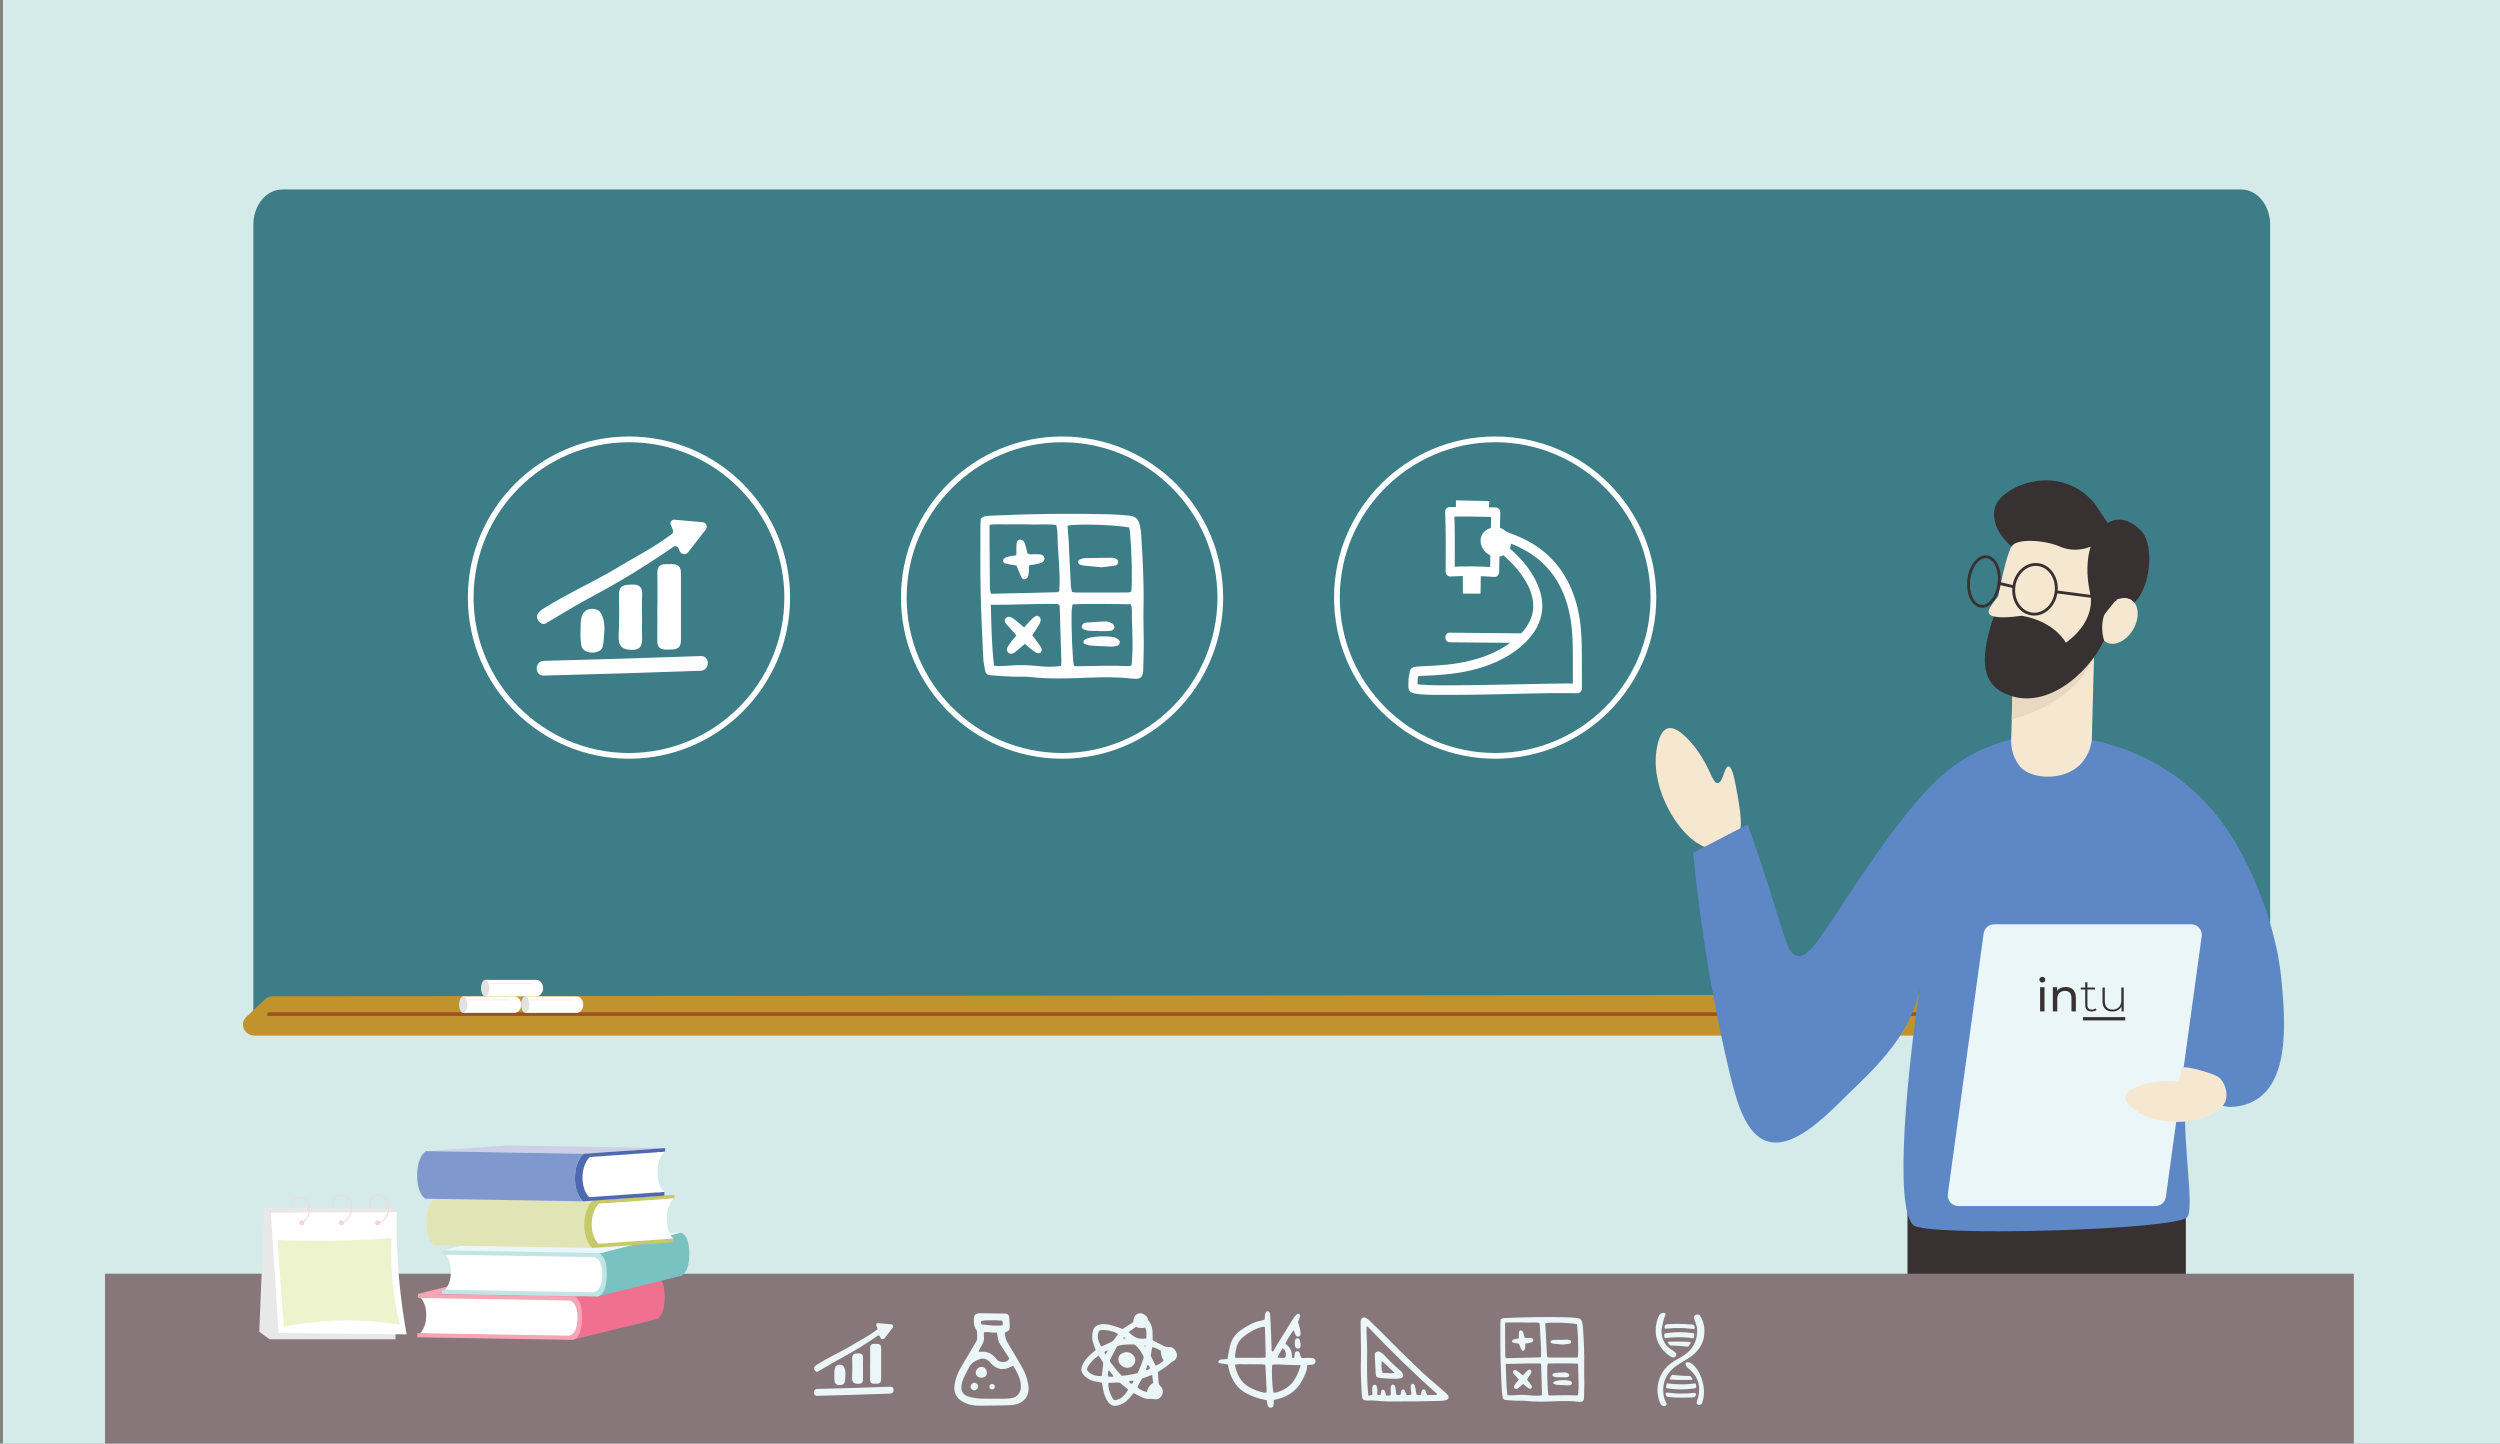<?xml version="1.0" encoding="UTF-8"?><svg id="HERO" xmlns="http://www.w3.org/2000/svg" viewBox="0 0 1417.32 818.4"><rect x="0" y="0" width="1417.32" height="818.4" fill="#808080" stroke="none"/><defs><style>.cls-1{fill:#f6e8d0;}.cls-2{fill:#f0718f;}.cls-3,.cls-4{fill:#eaf6f7;}.cls-5{fill:#e9e8e8;}.cls-6{fill:#f6a4b6;}.cls-7{fill:#edf3cd;}.cls-8,.cls-9{fill:#fff;}.cls-10{fill:#f5d5da;}.cls-11{fill:#ead9c2;}.cls-12{fill:#e2e2e2;}.cls-13{fill:#7f98cd;}.cls-14{fill:#a15025;}.cls-15{fill:#c1e4e5;}.cls-16{fill:#87777b;}.cls-17{fill:#c1932d;}.cls-18{fill:#cbd0e7;}.cls-19{fill:#c7c969;}.cls-20{fill:#e1e4b5;}.cls-21{fill:#d5ebe9;}.cls-22{fill:#373231;}.cls-23{fill:#3d7d88;}.cls-24{fill:#8a3e21;}.cls-25{fill:#5d87c5;}.cls-26{fill:#4f69b1;}.cls-27{fill:#7ac1c1;}.cls-4,.cls-9{fill-rule:evenodd;}</style></defs><rect class="cls-21" x="1.65" width="1415.68" height="818.4"/><g id="Chalk_Board"><path class="cls-23" d="m1286.99,571.08l-1143.36,11.83V127.38c0-11.02,7.33-19.95,16.37-19.95h1110.63c9.04,0,16.37,8.93,16.37,19.95v443.7Z"/></g><g id="Holder"><path class="cls-17" d="m150.07,566.67l-10.37,9.75c-4.2,3.95-1.23,10.71,4.72,10.71h1127.43c1.77,0,3.47-.66,4.72-1.84l11.41-10.73c4.21-3.95,1.22-10.72-4.72-10.71l-1128.47.98c-1.77,0-3.46.66-4.71,1.84Z"/></g><g id="Indent"><path class="cls-14" d="m1271.54,575.98H152.22c-.45,0-.81-.36-.81-.81s.36-.81.81-.81h1119.32c.45,0,.81.36.81.81s-.36.81-.81.81Z"/></g><g id="Indent_Shadow"><path class="cls-24" d="m1271.68,574.48H152.06c-.13,0-.24-.11-.24-.24s.11-.24.24-.24h1119.62c.13,0,.24.11.24.24s-.11.24-.24.24Z"/></g><g id="Chalk"><g id="Chalk-2"><path class="cls-8" d="m291.63,574.23h-29.05c0-2.45-1.09-2.02-1.09-4.59h-.31c0-2.58,1.65-2.61,1.44-4.77h29.01c2.11,0,3.84,2.11,3.84,4.68h0c0,2.57-1.73,4.68-3.84,4.68Z"/><path class="cls-5" d="m288.91,567.08h-23.33c-.11,0-.2-.09-.2-.2s.09-.2.2-.2h23.33c.11,0,.2.09.2.2s-.09.2-.2.2Z"/></g><ellipse class="cls-12" cx="262.63" cy="569.55" rx="2.35" ry="4.68"/></g><g id="Chalk-3"><g id="Chalk-4"><path class="cls-8" d="m304.06,564.87h-29.05c0-2.45-1.09-2.02-1.09-4.59h-.31c0-2.58,1.65-2.61,1.44-4.77h29.01c2.11,0,3.84,2.11,3.84,4.68h0c0,2.57-1.73,4.68-3.84,4.68Z"/><path class="cls-5" d="m301.35,557.72h-23.33c-.11,0-.2-.09-.2-.2s.09-.2.2-.2h23.33c.11,0,.2.09.2.2s-.09.2-.2.2Z"/></g><ellipse class="cls-12" cx="275.06" cy="560.19" rx="2.35" ry="4.68"/></g><g id="Chalk-5"><g id="Chalk-6"><path class="cls-8" d="m326.83,574.23h-29.05c0-2.45-1.09-2.02-1.09-4.59h-.31c0-2.58,1.65-2.61,1.44-4.77h29.01c2.11,0,3.84,2.11,3.84,4.68h0c0,2.57-1.73,4.68-3.84,4.68Z"/><path class="cls-5" d="m324.11,567.08h-23.33c-.11,0-.2-.09-.2-.2s.09-.2.2-.2h23.33c.11,0,.2.09.2.2s-.09.2-.2.2Z"/></g><ellipse class="cls-12" cx="297.82" cy="569.55" rx="2.35" ry="4.68"/></g><rect class="cls-22" x="1081.41" y="686.51" width="157.8" height="106.51"/><path class="cls-1" d="m986.12,471.42c.73-1.56,1.74-4.43-.82-19.2-1.64-9.4-3.11-17.64-5.36-17.69-2.39-.05-3.01,9.19-6.12,9.43-2.97.23-4.18-8.11-10.98-17.71-1.31-1.85-10.78-15.19-17.33-13.31-4.69,1.35-6.02,9.98-6.41,12.47-3.89,25.22,17.98,57.63,34.22,55.81,5.47-.61,10.6-5.15,12.79-9.81h0Z"/><path class="cls-25" d="m1143.15,418.42c-.09,1.28-.19,3.18-.16,5.48.07,4.51.1,6.76.81,8.44,2.74,6.55,12.98,7.8,13.46,7.86,3.85.42,7.05-.43,8.69-.87,3.61-.97,6.02-2.43,6.68-2.85,1.95-1.23,3.55-2.23,4.77-4.1,1.25-1.89,1.49-4.14,1.93-8.58.22-2.31.31-4.22.34-5.47,23.95,3.94,40.23,12.82,49.16,18.64,33.83,22.04,46.75,55.25,53.59,72.82,6.12,15.72,9.1,32.21,9.1,32.21.83,4.53,1.52,9.41,1.99,14.64,1.81,19.98,4.99,54.95-14.5,66.87-5.34,3.26-11.03,3.99-15.08,4.07-5.83-1.16-19.35-1.88-25.18-3.04-.81,26.51,5.11,60.24,1.37,65.38-5.48,7.53-148.45,11.4-155.49,4.61-11.18-10.79-2.95-89.96,3.82-135.14-4.26,28.39-30.19,50.41-41.26,61.42-13.53,13.45-30.45,30.26-44.82,26.34-12.51-3.41-17.77-21.96-22.09-40.13-6.94-29.14-15.19-70.67-20.41-123.55,10.31-5.36,20.62-10.74,30.94-16.1,3.25,9.16,7.66,21.98,12.57,37.43,8.98,28.26,10.3,35.98,15.43,37.06,7.47,1.56,14.36-12.73,36.53-45.4,32.39-47.71,48.02-61.89,66.25-70.57,8.8-4.19,16.61-6.34,21.54-7.48h0Z"/><path class="cls-1" d="m1187.34,365.6c-.48,17.97-.95,35.93-1.44,53.9-.32,2.45-1.5,9.09-6.99,14.3-7.25,6.87-17.06,6.58-19.1,6.52-.13,0-.32,0-.56-.02-2.5-.12-10.62-.89-14.71-6.56-3.94-5.45-4.38-11.36-4.38-13.34,0-.52.02-.95.03-1.25.5-17.85.99-35.69,1.49-53.54h45.67Z"/><path class="cls-11" d="m1187.34,365.6l-.17,6.62c-1.3,3.63-10.61,25.86-46.65,35.66h0l1.17-42.28h45.66Z"/><path class="cls-1" d="m1127.51,346.12c.52-1.81,2.64-4.76,5.31-7.95,4.87-23.22,9.37-55.77,44.47-46.38,24.62,6.58,25.37,30.93,22.5,48.17,2.84-1.38,5.79-1.55,8.16-.18,4.66,2.69,5.3,10.3,1.44,17-3.87,6.7-10.78,9.95-15.43,7.26-.37-.22-.71-.47-1.03-.74-10.18,20.08-41.03,36.37-54.9,27.13-13.23-8.83-11.67-22.58-7.7-40.95-2.03-.53-3.34-1.54-2.82-3.34h0Z"/><path class="cls-22" d="m1130.27,349.44c4.48,1.2,12.63.03,12.63.03l3.35-.38c18.84,3.3,24.93,15.27,24.93,15.27,18.79-13.61,13.6-28.99,13.6-28.99l12.01,6.23c-8.22,10.09-3.84,21.69-3.84,21.69-10.18,20.08-34.51,40.29-56.58,29.78-14.6-6.95-12.81-23.19-6.08-43.63h0Z"/><path class="cls-22" d="m1199.79,339.96l-9.41,11.64s-11.26-21.01-5.17-41.71c0,0-8.22,3.96-17.35,0-9.13-3.96-25.28-4.7-27.35,0,0,0-12.83-10.05-9.48-22.22,3.35-12.17,36.23-26.18,56.31-2.43l7.61,11.26s8.22-6.38,18.69,4.18c8.24,8.29,5.36,32.95-3.64,40.92,0,0-2.62-4.45-10.21-1.64Z"/><path class="cls-22" d="m1153.28,349c-.44,0-.88-.03-1.32-.08-3.44-.4-6.48-2.34-8.57-5.45-2.06-3.07-2.94-6.93-2.48-10.87.96-8.18,7.47-14.16,14.52-13.34,3.44.4,6.48,2.34,8.57,5.45,2.06,3.07,2.94,6.93,2.48,10.87-.46,3.94-2.21,7.49-4.92,10.01-2.4,2.22-5.29,3.4-8.28,3.4Zm.85-28.18c-5.72,0-10.8,5.13-11.6,11.97-.42,3.55.37,7.03,2.22,9.78,1.82,2.71,4.45,4.39,7.41,4.74,2.96.34,5.91-.68,8.3-2.9,2.43-2.25,4-5.45,4.41-9s-.37-7.03-2.22-9.78c-1.82-2.71-4.45-4.39-7.41-4.74-.37-.04-.74-.07-1.11-.07Z"/><path class="cls-22" d="m1123.74,344.57c-.24,0-.49-.01-.73-.04-5.18-.61-8.63-7.75-7.67-15.93.45-3.89,1.82-7.46,3.85-10.03,2.11-2.69,4.71-4,7.29-3.7,5.18.61,8.63,7.75,7.67,15.93-.45,3.89-1.82,7.46-3.85,10.03-1.91,2.44-4.22,3.74-6.56,3.74Zm2.01-28.12c-1.83,0-3.69,1.09-5.29,3.12-1.84,2.34-3.09,5.61-3.51,9.21-.85,7.29,1.95,13.62,6.24,14.13,2.01.25,4.07-.86,5.83-3.09,1.84-2.34,3.09-5.61,3.51-9.21.85-7.29-1.95-13.62-6.24-14.13-.18-.02-.36-.03-.54-.03Z"/><rect class="cls-22" x="1136.71" y="327.4" width="1.63" height="8.61" transform="translate(551.61 1361.6) rotate(-76.62)"/><rect class="cls-22" x="1181.92" y="320.53" width="1.63" height="34.41" transform="translate(694.59 1466.73) rotate(-82.55)"/><path class="cls-3" d="m1110.22,683.74h111.73c3,0,5.53-2.21,5.94-5.18l20.31-147.73c.5-3.6-2.31-6.82-5.94-6.82h-111.73c-3,0-5.53,2.21-5.94,5.18l-20.31,147.73c-.5,3.6,2.31,6.82,5.94,6.82Z"/><path class="cls-1" d="m1259,611.77c-.86-1.01-2.56-2.64-13.76-5.55-7.13-1.85-8.47-.91-8.47-.91,0,0-.64,3.85-1,6.34-.33,2.28-7.04.34-15.96,2.07-1.72.33-14.12,2.72-14.9,7.93-.55,3.73,5.1,7.42,6.73,8.49,16.49,10.79,46.25,5.76,50.17-6.24,1.32-4.04-.23-9.1-2.81-12.13h0Z"/><path class="cls-22" d="m1156.15,555.42c0-.94.75-1.62,1.69-1.62s1.69.69,1.69,1.56c0,.94-.69,1.69-1.69,1.69-.94,0-1.69-.75-1.69-1.62h0Zm.44,4.24h2.5v13.72h-2.5v-13.72Z"/><path class="cls-22" d="m1176.87,565.46v7.92h-2.5v-7.61c0-2.68-1.37-3.99-3.68-3.99-2.62,0-4.37,1.56-4.37,4.56v7.05h-2.5v-13.72h2.37v2.06c1-1.37,2.75-2.18,4.93-2.18,3.37,0,5.74,1.93,5.74,5.93h0Z"/><path class="cls-22" d="m1188.59,572.52c-.69.62-1.74.94-2.75.94-2.37,0-3.68-1.37-3.68-3.68v-8.8h-2.5v-1.12h2.5v-2.93h1.25v2.93h4.3v1.12h-4.3v8.73c0,1.74.87,2.68,2.5,2.68.81,0,1.56-.25,2.12-.75l.56.87Z"/><path class="cls-22" d="m1204,559.85v13.54h-1.25v-2.93c-.87,1.87-2.75,3-5.11,3-3.43,0-5.68-1.93-5.68-5.74v-7.86h1.31v7.8c0,3.06,1.62,4.68,4.43,4.68,3.06,0,4.93-2.06,4.93-5.24v-7.24h1.37,0Z"/><rect class="cls-22" x="1180.92" y="576.63" width="23.95" height="1.87"/><rect class="cls-16" x="59.55" y="722.09" width="1274.92" height="96.31"/><g id="Layer_1-2"><path class="cls-2" d="m371.76,723.44s-42.43,10.54-46.82,11.53l-.41,24.62,46.82-11.53s5.23,0,5.45-12.21c.22-12.23-5.04-12.39-5.04-12.39v-.02Z"/><polygon class="cls-6" points="283.79 721.96 236.97 733.49 325.84 735.22 371.76 723.44 283.79 721.96"/><path class="cls-6" d="m324.94,734.97l-87.97-1.47-.04,2.34,5.02.09.31,19.95-5.65-.09-.04,2.34,87.97,1.47s5.23,0,5.45-12.23c.22-12.23-5.04-12.39-5.04-12.39h-.02Z"/><path class="cls-8" d="m322.37,757.22l-84.18-1.42s3.36-2.75,3.47-9.91c.13-7.16-3.15-10.02-3.15-10.02l84.18,1.42s4.87.14,4.69,10.05c-.16,9.91-5.04,9.89-5.04,9.89l.02-.02Z"/><path class="cls-27" d="m385.75,698.87s-42.43,10.54-46.82,11.53l-.41,24.62,46.82-11.53s5.23,0,5.45-12.21c.22-12.23-5.04-12.39-5.04-12.39v-.02Z"/><polygon class="cls-3" points="297.78 697.39 250.96 708.92 339.83 710.65 385.75 698.87 297.78 697.39"/><path class="cls-15" d="m338.93,710.4l-87.97-1.47-.04,2.34,5.02.09.31,19.95-5.65-.09-.04,2.34,87.97,1.47s5.23,0,5.45-12.23c.22-12.23-5.04-12.39-5.04-12.39h-.02Z"/><path class="cls-8" d="m336.36,732.63l-84.18-1.42s3.36-2.75,3.47-9.91c.13-7.16-3.15-10.02-3.15-10.02l84.18,1.42s4.87.14,4.69,10.05c-.16,9.91-5.04,9.89-5.04,9.89l.02-.02Z"/><path class="cls-20" d="m335.71,707.5l-89.45-1.51s-4.71-2.86-4.53-13.56c.18-10.7,4.98-13.4,4.98-13.4l89.45,1.51s-4.82,3.69-4.98,13.4c-.16,9.71,4.53,13.56,4.53,13.56Z"/><path class="cls-19" d="m377.71,702.45c-.27-1.51-.13-21.24.18-22.75l4.39-.31.04-2.07-46.13,3.22s-4.82,3.69-4.98,13.4c-.16,9.71,4.53,13.56,4.53,13.56l46.13-3.22.04-2.14-4.17.29-.02.02Z"/><path class="cls-8" d="m339.31,705.13l42.57-2.97s-3.97-2.41-3.83-11.46c.14-9.05,4.21-11.31,4.21-11.31l-42.57,2.97s-4.06,3.11-4.21,11.31c-.14,8.2,3.83,11.46,3.83,11.46Z"/><polygon class="cls-18" points="330.93 654.1 241.48 652.61 287.64 649.39 377.08 650.9 330.93 654.1"/><path class="cls-13" d="m330.48,681.08l-89.45-1.51s-4.71-2.84-4.53-13.56c.18-10.7,4.98-13.4,4.98-13.4l89.45,1.51s-4.82,3.69-4.98,13.4c-.16,9.71,4.53,13.56,4.53,13.56Z"/><path class="cls-26" d="m372.48,676.02c-.25-1.51-.13-21.24.18-22.75l4.39-.31.04-2.07-46.13,3.22s-4.82,3.69-4.98,13.4c-.16,9.71,4.53,13.56,4.53,13.56l46.13-3.22.04-2.14-4.19.29v.02Z"/><path class="cls-8" d="m334.08,678.7l42.57-2.97s-3.97-2.41-3.83-11.46c.14-9.05,4.21-11.31,4.21-11.31l-42.57,2.97s-4.06,3.11-4.21,11.31c-.14,8.2,3.83,11.46,3.83,11.46Z"/></g><g id="Layer_1-2-2"><polygon class="cls-5" points="221.44 684.79 149.87 684.79 146.98 754.96 152.79 759.25 224.2 759.25 224.93 686.89 221.44 684.79"/><path class="cls-8" d="m230.54,756.52c-1.32-7.11-2.45-14.61-3.36-22.49-1.96-16.95-2.53-32.65-2.25-46.83l-71.36.36,4.31,68.18c24.23.24,48.45.51,72.68.75l-.02.02Z"/><path class="cls-7" d="m222.01,701.88c-7.54.57-15.33,1.01-23.38,1.28-14.5.49-28.3.36-41.28-.18.57,8.63,1.17,17.34,1.82,26.13.59,7.74,1.2,15.4,1.82,23.01,4.29-.87,8.81-1.62,13.51-2.19,19.79-2.45,37.54-1.3,52.24,1.09-1.46-5.79-2.75-12.26-3.65-19.37-1.42-11.18-1.54-21.25-1.09-29.78Z"/><circle class="cls-10" cx="214.09" cy="693.25" r="1.46"/><circle class="cls-10" cx="193.57" cy="693.25" r="1.46"/><path class="cls-10" d="m169.65,693.25c0-.81.65-1.46,1.46-1.46s1.46.65,1.46,1.46-.65,1.46-1.46,1.46-1.46-.65-1.46-1.46Z"/><path class="cls-10" d="m215.55,693.54c-.09,0-.19-.05-.24-.13-.08-.13-.04-.31.09-.39,1.63-1.02,2.85-2.32,3.62-3.88,1.38-2.76,1.98-7.69-.99-10.04-1.3-1.01-4-1.99-6.1-.54-1.73,1.21-2.43,3.61-1.71,5.84.05.15-.03.31-.18.36-.15.04-.31-.03-.36-.18-.8-2.47,0-5.13,1.93-6.48,2.2-1.53,5.06-.79,6.78.56,3.23,2.55,2.62,7.81,1.15,10.74-.82,1.65-2.11,3.03-3.83,4.1-.05.03-.1.04-.15.04Z"/><path class="cls-10" d="m194.56,693.54c-.09,0-.19-.05-.24-.13-.08-.13-.04-.31.09-.39,1.63-1.02,2.85-2.32,3.62-3.88,1.38-2.76,1.98-7.69-.99-10.04-1.29-1.01-3.98-1.98-6.11-.54-1.76,1.2-2.51,3.62-1.83,5.88.05.15-.04.31-.19.35-.15.04-.31-.04-.35-.19-.75-2.5.1-5.18,2.06-6.51,2.22-1.51,5.07-.77,6.78.56,3.23,2.55,2.62,7.81,1.15,10.74-.82,1.65-2.11,3.03-3.83,4.1-.05.03-.1.04-.15.04Z"/><path class="cls-10" d="m171.21,693.5l-.3-.49c1-.62,2.38-1.73,3.28-3.51,1.25-2.5,1.8-6.97-.89-9.09-1.15-.91-3.57-1.78-5.52-.47-1.48.98-2.23,2.85-1.92,4.78l-.56.09c-.34-2.15.51-4.25,2.17-5.34,1.98-1.31,4.61-.74,6.19.5,2.94,2.32,2.38,7.12,1.05,9.79-.95,1.91-2.42,3.09-3.49,3.74Z"/></g><g id="Layer_1-2-3"><path class="cls-4" d="m642.69,789.75c-1.01,1.19-1.91,2.24-2.79,3.29-1.67,1.99-3.8,3.15-6.31,3.77-2.17.54-3.82-.11-5.17-1.76-1.61-1.99-2.38-4.37-2.93-6.82-.3-1.35-.5-2.72-.76-4.2-.98-.52-2.09-.55-3.17-.72-2.44-.38-4.58-1.32-6.43-3.01-1.96-1.8-2.86-3.68-1.23-6.98,1.08-2.18,2.71-3.96,4.54-5.56.9-.78,1.79-1.57,2.74-2.4-.5-1.4-.94-2.7-1.42-3.98-.82-2.17-.68-4.36-.2-6.56.49-2.22,1.81-3.52,4.09-3.96,2.36-.46,4.62-.02,6.85.57,1.96.52,3.86,1.28,5.98,2.01,1.87-1.22,3.87-2.52,5.91-3.86.13-.72.21-1.46.41-2.16.37-1.33,1.19-2.32,2.51-2.75.59-.19,1.33-.29,1.88-.09,1.48.54,2.9,1.27,3.48,2.94.15.44.26.93.54,1.27,2.12,2.54,2.28,5.57,2.25,8.66,0,.74,0,1.47,0,2.36.52.3,1.05.64,1.62.92,1.07.54,2.18,1.01,3.24,1.59,1.37.76,2.65,1.48,4.38,1.34,1.78-.15,3.15.91,3.99,2.52,1.11,2.1.55,4.4-1.53,5.49-1.09.57-1.93,1.34-2.83,2.14-1.1.97-2.38,1.74-3.6,2.58-.75.52-1.55.97-2.3,1.45.15,2.05.28,3.98.42,5.92.05.76.3,1.34.9,1.92,1.87,1.81,1.97,4.18.39,6.22-.86,1.12-2.01,1.66-3.41,1.39-1.1-.22-2.18-.22-3.29-.21-1.49.03-2.94-.35-4.28-1.03-1.42-.71-2.81-1.42-4.47-2.28h0Zm2.16-11.21c1.39-2.69,2.47-5.53,3.39-8.44.15-.48.13-1.18-.11-1.59-1.19-1.98-2.34-4.01-4.07-5.59-.38-.35-.94-.71-1.43-.71-2.78-.04-5.56-.04-8.28.66-.5.13-1.11.46-1.33.88-1.24,2.27-2.4,4.58-3.54,6.9-.3.61-.2,1.26.23,1.84,1.96,2.57,3.91,5.15,6.27,7.5,2.97-.24,5.87-.74,8.87-1.45h0Zm-16.44,5.47c-.3,1.95.26,3.63.77,5.27.39,1.22.94,2.41,1.59,3.52.6,1.03,1.2,1.12,2.37.82,3.11-.83,4.83-3.16,6.47-5.82-1.6-1.31-3.08-2.55-4.6-3.74-.26-.21-.69-.29-1.03-.28-1.84.05-3.67.15-5.57.23Zm5.47-27.71c-1.76-1.16-3.63-1.64-5.52-1.99-1.26-.22-2.56-.35-3.84-.32-1.14.02-1.59.59-1.88,1.69-.61,2.29-.01,4.39.93,6.43.22.46.6.85.87,1.23,1.93-.87,3.7-1.64,5.45-2.46.49-.23,1.01-.52,1.34-.93.91-1.15,1.73-2.37,2.64-3.65h0Zm-9.5,23.85c.17-.27.33-.41.35-.57.24-2.01.47-4.01.66-6.02.04-.44.06-.98-.16-1.33-.76-1.21-1.36-2.56-2.51-3.66-1.56,1.11-2.89,2.22-4.01,3.56-.7.85-1.39,1.72-1.93,2.67-.81,1.43-.64,2.03.54,3.13,2.03,1.86,4.49,2.26,7.05,2.21Zm28.77-.68c-1.93.7-3.57,1.27-5.19,1.89-.32.12-.68.38-.83.67-.77,1.53-1.78,2.96-2.29,4.56,2.2,1.64,3.02,2.04,5.34,2.59.5-2.19,1.6-4.03,3.64-5.21-.22-1.48-.42-2.83-.66-4.51h0Zm-13.27-24.33c3.46,3.43,5.47,4.18,9.99,3.7.04-2.04.46-4.13-.69-6.24-1.81.53-3.52.37-5.18-.36-1.42,1-2.76,1.95-4.12,2.91h0Zm18.15,10.56c-1.58-.78-2.96-1.68-4.82-1.96-.29,1.62-.56,3.06-.79,4.49-.04.26.03.56.15.8.85,1.73,1.73,3.43,2.63,5.21,1.73-.74,3.2-1.64,4.47-2.84-1.04-1.83-1.58-3.72-1.62-5.7h0Zm-26.82,14.77c-.41-1.33-1.24-1.95-1.81-2.74-.25-.34-.52-.78-1.15-.41-.07,1.01-.38,2.08.16,3.15h2.81Zm20.69-4.7c-.26-.71-.17-1.63-1.26-1.97-.35.97-.68,1.86-1.04,2.87,1.11.14,1.74-.28,2.3-.9h0Zm-11.9,7.38c.46.91.94,1.37,1.91,1.25.22-.41.48-.88.75-1.36-.9-.51-1.67-.28-2.65.11Zm-11.91-17.68c-2.34,1.07-2.34,1.08-1.25,2.36.35-.65.65-1.23,1.25-2.36Zm9.92-6.77c-.01-.09,0-.24-.05-.26-.3-.11-.6-.22-.92-.27-.08-.01-.29.25-.28.37.05.52.46.41.79.37.15-.01.29-.14.44-.22h0Zm10.73,4.53c.18.1.38.2.57.31.07-.15.23-.37.19-.42-.13-.16-.35-.26-.53-.38-.07.13-.13.27-.23.49Z"/><path class="cls-4" d="m638.47,766.53c2.89-.02,5.21,2.3,5.17,4.78-.04,2.02-1.65,3.75-3.83,4.09-2.26.35-4.72-1.11-5.51-3.27-.76-2.09.09-4.16,2.15-5.01.76-.32,1.58-.46,2.02-.59h0Z"/><path class="cls-4" d="m569.61,755.63c.14,2.43.84,4.41,2.06,6.36,2.8,4.48,5.45,9.07,8.05,13.67,1.42,2.52,2.37,5.26,2.98,8.1.04.19.11.37.15.56,1.39,6.72-2.23,11.65-9.09,12.23-2.58.22-5.19.21-7.79.25-3.56.06-7.12.06-10.68.12-3.03.05-5.96-.45-8.68-1.8-2.81-1.38-4.89-3.47-5.45-6.65-.21-1.2-.13-2.49.05-3.71.54-3.57,1.96-6.83,3.77-9.92,2.72-4.64,5.46-9.27,8.24-13.89.52-.86.82-1.7.75-2.71-.06-.86-.06-1.73-.02-2.6.03-.71-.12-1.27-.55-1.87-1.51-2.1-1.41-4.53-1.22-6.94.1-1.19.92-1.88,2.03-2.16.55-.14,1.14-.16,1.72-.15,4.43.04,8.85.1,13.28.16.38,0,.78.01,1.15.08.93.18,1.65.72,1.74,1.68.19,2.01.34,4.03.35,6.04,0,1.24-.61,2.2-1.91,2.59-.27.08-.49.28-.93.55h0Zm4.78,18.69c-.48.19-.75.27-.99.4-4.57,2.48-8.4,1.81-11.82-2.05-.19-.22-.37-.44-.57-.65-1.74-1.76-3.76-2.22-6.06-1.32-2.37.92-4.49,2.11-5.63,4.6-.96,2.09-2.18,4.06-3.12,6.15-.54,1.21-.86,2.55-1.09,3.87-.56,3.21,1.03,5.75,4.16,6.54,2.79.71,5.65,1.09,8.55,1.09,3.07,0,6.15.06,9.22.04,2.02-.02,4.05,0,6.04-.27,3.48-.45,5.7-3.02,5.71-6.49,0-1.24-.12-2.52-.47-3.7-.86-2.85-2.13-5.53-3.93-8.21h0Zm-9.31-18.85c-2.51.36-4.81-.74-7.3-.1,0,.87-.1,1.64.02,2.39.26,1.61-.15,3.05-.91,4.42-.51.92-1.05,1.83-1.56,2.76-.21.39-.35.82-.5,1.19.24.16.31.24.38.25.29.02.58.03.86,0,3.44-.35,6.19.94,8.39,3.55.31.37.59.76.93,1.1,1.03,1.04,2.4,1.2,3.74,1.13,1.27-.07,2.39-.59,3.07-2.02-1.49-2.32-2.94-4.69-4.51-6.99-1.1-1.61-2.04-3.23-2.09-5.26-.01-.66-.27-1.32-.5-2.41h0Zm3.4-4.07c.06-1.17.23-2.05-.48-2.7-3.65-.36-9.71-.27-11.86.19.04.59.08,1.2.13,1.9,4.11.55,8.05.98,12.21.61Z"/><path class="cls-4" d="m559.49,778.05c.06,1.84-1.06,2.95-3.04,2.99-1.89.04-3.27-1.14-3.29-2.81-.02-1.71,1.52-3.25,3.3-3.29,1.68-.04,2.96,1.29,3.02,3.12h0Z"/><path class="cls-4" d="m554.55,785.94c.07,1.12-.96,2.22-2.12,2.27-1.06.04-2.08-.82-2.18-1.85-.11-1.11.84-2.29,1.96-2.43,1.13-.13,2.26.84,2.34,2.02h0Z"/><path class="cls-4" d="m563.99,786.21c-.04.9-.87,1.61-1.76,1.49-.76-.11-1.37-.86-1.32-1.63.04-.8.7-1.47,1.47-1.51.91-.04,1.66.73,1.61,1.65h0Z"/><path class="cls-4" d="m722.14,793.7c-.04,1.1-.02,2.02-.13,2.93-.09.82-.74,1.4-1.46,1.46-.75.07-1.43-.34-1.75-1.11-.17-.43-.3-.88-.38-1.33-.11-.55-.14-1.11-.23-1.81-.49-.12-1-.28-1.52-.37-3.52-.62-6.84-1.84-9.99-3.48-5.01-2.61-7.87-6.99-9.6-12.19-.44-1.31-.64-2.71-.98-4.24-.48-.08-1-.18-1.53-.26-1.01-.16-2.03-.28-3.04-.49-.47-.1-.93-.45-.81-.95.09-.37.49-.79.86-.94.49-.21,1.09-.21,1.64-.26.83-.08,1.65-.14,2.65-.22.15-.77.3-1.48.43-2.19.36-1.82.62-3.67,1.07-5.47.95-3.79,3.21-6.68,6.39-8.88,3.47-2.4,7.07-4.51,11.33-5.22.62-.11,1.21-.38,1.87-.6.06-.93.08-1.76.2-2.58.08-.54.21-1.13.5-1.56.22-.32.77-.6,1.14-.57.37.04.84.43,1.01.79.23.49.27,1.08.3,1.63.16,2.89.33,5.77.44,8.65.16,3.91.27,7.81.4,11.63.79.37.96-.16,1.18-.52.72-1.2,1.39-2.42,2.12-3.62,2.98-4.84,5.96-9.68,8.98-14.49.54-.85,1.26-1.61,1.99-2.31.41-.38,1.09-.49,1.5,0,.25.3.4.88.28,1.25-.31,1.07-.77,2.09-1.15,3.08.44,1.49.92,2.9,1.24,4.36.2.89.21,1.84.16,2.76-.02.58-.45,1.01-1.06,1.14-.6.13-1.13-.1-1.46-.59-.31-.45-.54-.98-.74-1.48-.16-.4-.24-.83-.4-1.38-.37.24-.66.34-.79.54-1.43,2.27-2.99,4.47-4.05,6.92,2.29,2.03,3.58,2.97,3.79,8.01.6.35,1.09.24,1.26-.46.15-.63.11-1.3.24-1.94.14-.68.55-1.18,1.3-1.3.6-.09,1.25.32,1.49,1.01.3.86.53,1.75.76,2.55,1.03.55,1.96.22,2.87.23,1.2.02,2.42-.04,3.63.09,1.11.11,1.73.88,1.71,1.85-.01.98-.6,1.64-1.74,1.87-.45.09-.93.09-1.39.13-.46.04-.92.06-1.56.11-.04,3.38-1.59,6.26-3.1,9.09-1.55,2.91-3.73,5.38-6.54,7.15-2.76,1.74-5.79,2.95-9.32,3.58h0Zm-4.72-24.09c.06-.83.15-1.39.13-1.94-.13-5.02-.27-10.03-.42-15.05,0-.09-.06-.17-.12-.25-.05-.06-.13-.11-.21-.17-.26,0-.54-.05-.81,0-4,.85-7.42,2.89-10.66,5.28-2.16,1.6-3.64,3.72-4.3,6.34-.36,1.43-.6,2.91-.82,4.38-.08.5.08,1.04.13,1.58,5.18,0,10.19,0,15.19,0,.54,0,1.09-.09,1.88-.17h0Zm-.36,4.04c-1.69-.3-3.54-.13-5.37-.19-1.95-.05-3.91-.08-5.85,0-1.81.06-3.66-.38-5.72.26,1.02,5.45,3.27,9.94,8.16,12.74,2.51,1.43,5.24,2.38,8.06,3.04.49.11,1.04,0,1.57-.02.09-.43.2-.71.19-.97-.21-4.73-.43-9.46-.67-14.19,0-.16-.16-.32-.36-.68h0Zm20.31.31c-2.91-.07-5.51-.11-8.11-.19-2.67-.09-5.34-.44-7.97-.05-.49,2.91-.1,11.95.65,15.77.52,0,1.09.12,1.59-.02,4.25-1.2,7.86-3.38,10.29-7.2,1.55-2.44,2.71-5.06,3.55-8.31h0Zm-13.08-4.49c1.26.47,2.29.35,3.28.4.76.04,1.26-.37,1.37-1.1.09-.62.13-1.3-.05-1.88-.28-.91-.51-1.94-1.72-2.55-1,1.67-2.03,3.18-2.89,5.13h0Z"/><path class="cls-4" d="m737.37,762.21c0,1.58-.39,2.22-1.17,2.36-.91.16-1.84-.39-2.02-1.45-.17-.98-.15-2.01-.03-3,.1-.9.77-1.43,1.45-1.4.77.04,1.16.55,1.33,1.2.23.88.35,1.8.44,2.29Z"/><g id="_dhdNg"><path class="cls-3" d="m960.04,753.45c-1.67-.11-4.07-.51-6.95-.56-3.65-.06-5.85.08-8.55.39-.81.1-.97-.36-.81-1.31.11-.66.66-1.15,1.33-1.2,1.89-.14,3.9-.22,6.01-.23,3,0,5.79.14,8.35.39.62.06,1.14.51,1.28,1.12.04.18.07.38.1.58.04.35-.17.87-.76.83h0Z"/><path class="cls-3" d="m959.81,755.81c.47.07.81.51.74.98-.03.22-.06.45-.11.69-.08.44-.18.83-.29,1.2-2.17-.3-4.58-.51-7.23-.56-3.41-.06-6.48.16-9.14.5-.08-.3-.16-.65-.21-1.03-.04-.29-.06-.56-.07-.82-.02-.44.29-.84.73-.91.19-.03.38-.06.58-.09,5.3-.79,10.35-.65,15,.05h0Z"/><path class="cls-3" d="m958.14,760.84c.3.02.5.35.36.62-.36.67-.79,1.27-1.23,1.87-.17.22-.38.13-.57.11-2.03-.22-4.06-.39-6.1-.49-1.12-.06-2.24-.11-3.37-.13-.3-.01-.52-.07-.7-.34-.3-.45-.62-.88-.97-1.34-.12-.17-.01-.42.2-.43,4.19-.2,8.27-.15,12.37.12h0Z"/><path class="cls-3" d="m945.08,789.48c1.67.11,4.07.51,6.95.56,3.65.06,5.85-.08,8.55-.39.81-.1.97.36.81,1.31-.11.66-.66,1.15-1.33,1.2-1.89.14-3.9.22-6.01.23-3,0-5.79-.14-8.35-.39-.62-.06-1.14-.51-1.28-1.12-.04-.18-.07-.38-.1-.58-.04-.35.17-.87.76-.83h0Z"/><path class="cls-3" d="m945.31,787.12c-.47-.07-.81-.51-.74-.98.03-.22.06-.45.11-.69.08-.44.18-.83.29-1.2,2.17.3,4.58.51,7.23.56,3.41.06,6.48-.16,9.14-.5.08.3.16.65.21,1.03.04.29.06.56.07.82.02.44-.29.84-.73.91-.19.03-.38.06-.58.09-5.3.79-10.35.65-15-.05h0Z"/><path class="cls-3" d="m946.97,782.09c-.3-.02-.5-.35-.36-.62.36-.67.79-1.27,1.23-1.87.17-.22.38-.13.57-.11,2.03.22,4.06.39,6.1.49,1.12.06,2.24.11,3.37.13.3.01.52.07.7.34.3.45.62.88.97,1.34.12.17.01.42-.2.43-4.19.2-8.27.15-12.37-.12h0Z"/><path class="cls-3" d="m965.11,795.07c-.27,1.23-1.69,1.82-2.63,1.23-.52-.32-.75-.96-.54-1.52.77-2.11,2.15-6.86.83-11.11-.88-2.83-2.35-4.64-2.35-4.64-1.19-1.47-2.24-2.41-2.24-2.41-1.28-1.14-2.31-1.72-2.56-2.95-.05-.24-.15-.75.13-1.08.46-.54,1.61-.24,2.03-.13,2.14.56,5.9,4.72,7.44,10.8,1.36,5.39.82,8.81-.11,11.81h0Z"/><path class="cls-3" d="m966.28,754.65c.07,2.64-.53,4.71-.89,5.75-.91,2.62-2.51,4.95-4.69,7-2.02,1.9-4.44,3.23-6.8,4.66-2.13,1.28-4.25,2.59-6.06,4.33-3.22,3.1-4.8,6.92-4.93,11.37-.07,2.72.51,5.3,1.8,7.71.02.04.06.17.09.34.01.09.04.4-.07.66-.16.39-.6.54-.78.6-.74.25-1.59-.02-2.09-.54-.05-.05-.12-.11-.21-.27-1.01-1.79-1.25-2.72-1.63-4.74-.23-1.2-.37-2.4-.37-3.65.28-7.04,3.38-12.45,9.38-16.19,2.07-1.28,4.26-2.34,6.25-3.75,3.81-2.68,6.09-6.33,6.74-10.95.22-1.53.22-3.04,0-4.52-.13-.88-1.24-3.98-1.41-4.55-.18-.62-.06-.49-.17-.74-.05-.13-.05-.33-.05-.4,0-.34.19-.64.22-.69.29-.46.78-.62,1.08-.71.28-.09,1.08-.34,1.66.06.18.12.3.28.44.46.15.23.3.47.44.72,1.57,2.73,2.04,5.6,2.07,8.03h0Z"/><path class="cls-3" d="m949.36,769.47c-1.39.65-3.46-1.19-4.69-2.28-1.22-1.08-4.75-4.3-5.74-9.57-.25-1.32-.28-2.43-.28-3,0-2.29.3-4.35.91-6.28,0,0,.23-1.01.92-2.37.14-.27.35-.67.78-1.02.15-.12.4-.3.74-.43.63-.24,1.73-.4,2.1.07.38.48-.12,1.47-.29,1.82,0,0-.82,1.67-1.73,6.97-.56,3.27.71,7.02,2.68,9.34,2.47,2.92,5.77,3.49,5.6,5.32-.05.61-.49,1.19-1,1.43h0Z"/></g><path class="cls-3" d="m497.84,750.12c2.51.22,4.85.44,7.43.67.94.09,1.42,1.18.84,1.92-1.62,2.08-3.1,4-4.66,6-.62.8-1.87.63-2.26-.3l-.31-.74c-.22-.52-.85-.71-1.31-.39-.66.46-1.5,1.03-2.46,1.67-12.79,8.56-18.05,10.73-23.78,14.12-2.43,1.43-4.86,2.87-7.3,4.31-.08.05-.36.31-.76.33-.83.03-1.78-1.01-1.8-1.91-.02-1.05,1.21-1.85,1.85-2.26,5.07-3.22,12.87-7,17.14-9.4,1.27-.71.98-.6,4.41-2.61,4.26-2.48,5.44-3.08,7.67-4.49,1.13-.71,2.71-1.76,4.57-3.12.33-.24.45-.68.29-1.06l-.58-1.37c-.29-.69.26-1.44,1-1.37h0Z"/><path class="cls-3" d="m493.32,772.96c0-2.9.04-5.79-.01-8.69-.05-2.67,1.67-2.37,3.21-2.4,1.54-.04,3.02.04,3.02,2.38v17.68c0,2.72-1.73,2.49-3.43,2.55-1.69.05-2.87-.25-2.83-2.51.06-3,.01-5.99.01-8.99h.03Z"/><path class="cls-3" d="m489.25,775.91c0,1.59-.04,3.18,0,4.76.05,2.12.1,3.88-2.72,3.86-2.62-.02-3.59-1.01-3.46-3.84.16-3.47.17-6.95.07-10.42-.09-2.98,1.53-2.94,3.53-3,2.09-.06,2.72.87,2.61,2.98-.1,1.88-.02,3.77-.02,5.66h0Z"/><path class="cls-3" d="m479.23,780.55c-.16,2.24-.25,3.37-.76,3.87-1.25,1.22-3.9,1.09-4.9-.17-.33-.41-.4-1.03-.53-2.25-.11-1.04-.02-2.23-.01-3.88,0-2.04.43-3.35,1.33-3.94,1.02-.67,2.59-.67,3.54.1.22.17.5.47.84,1.28.49,1.18.68,2.49.49,4.99h0Z"/><path class="cls-3" d="m463.27,791.33c13.83-.35,27.66-.77,41.49-1.27,2.5-.09,2.51-3.98,0-3.89-13.83.5-27.66.93-41.49,1.27-2.5.06-2.51,3.95,0,3.89h0Z"/><path class="cls-4" d="m771.61,767.25c-.07-5.21-.15-10.41-.22-15.62,0-.88-.07-1.77,0-2.65.17-1.91,1.83-2.67,3.45-1.59.59.38,1.11.87,1.62,1.36,2.17,2.07,4.34,4.15,6.46,6.27,3.43,3.43,6.81,6.92,10.27,10.32,4.4,4.33,8.82,8.65,13.33,12.86,3.03,2.83,6.24,5.47,9.36,8.2,1.33,1.16,2.66,2.33,3.98,3.49.33.29.65.61.91.96.92,1.2.56,2.43-.92,2.87-1,.3-2.07.46-3.12.49-4.5.13-9,.22-13.5.27-5.21.05-10.41.06-15.62.06-1.41,0-2.82-.1-4.23-.18-2.64-.16-5.26-.6-7.92-.32-.09,0-.18,0-.27,0-2.34-.11-2.97-.7-3.12-3-.5-7.4-.76-14.8-.49-22.22.02-.53,0-1.06,0-1.59,0,0,0,0,.02,0h0Zm43.03,23.39c.05-.21.12-.33.1-.36-13.7-12.12-26.71-24.93-39.32-38.17-.09-.09-.31-.05-.66-.1-.02.86-.08,1.71-.05,2.55.13,4.68.48,9.36.35,14.03-.12,4.15-.03,8.3.03,12.45.05,3.17.35,6.35.57,9.52.02.22.22.43.39.71.7-.2,1.35-.38,2.02-.57-.05-1.01-.13-1.88-.13-2.75,0-.61.06-1.24.19-1.83.15-.7.74-1.13,1.32-1.06.6.07.95.45,1.1.99.38,1.38.44,2.78.21,4.2-.02.14.1.3.19.59h1.67c.18-.88.29-1.67.53-2.41.09-.27.5-.65.73-.63.38.02.84.25,1.08.55.26.32.32.81.44,1.23.14.49.25.99.39,1.57.96,0,1.82.34,2.68-.35,0-1.27-.03-2.58,0-3.89.04-1.25.36-1.79,1.02-1.92.76-.16,1.37.45,1.6,1.73.22,1.21.31,2.45.49,3.67.02.14.2.27.32.42.75.14,1.53.33,2.26-.3.05-.58.03-1.21.21-1.79.11-.37.44-.81.78-.95.54-.22,1.08.11,1.31.63.34.78.57,1.61.82,2.36,1.66.22,1.66.21,2.92-.25-.16-1.3-.38-2.61-.44-3.92-.06-1.27.5-2.18,1.16-2.07.96.15,1.21.96,1.37,1.74.3,1.45.54,2.92.83,4.52.38.05.8.16,1.22.16.42,0,.85-.1,1.35-.16.09-.78.09-1.48.27-2.14.11-.37.47-.78.81-.92.54-.2,1.08.09,1.31.61.35.78.6,1.61.93,2.54,1.23,0,2.46.04,3.68-.02.65-.03,1.36.13,1.93-.22h0Z"/><path class="cls-4" d="m788.46,781.66c-2.33-.17-4.27-.25-6.2-.48-1.83-.21-2.24-.72-2.34-2.55-.18-3.26-.34-6.51-.5-9.77-.05-.88-.15-1.79.79-2.34.96-.56,1.88-.42,2.71.22.77.58,1.56,1.16,2.21,1.88,2.73,3.01,5.67,5.79,8.75,8.44.33.29.73.55.94.92.29.51.54,1.1.6,1.69.1.92-.37,1.51-1.3,1.69-.86.17-1.74.26-2.62.3-1.14.05-2.29,0-3.04,0h0Zm2.14-3.38c-2.47-2.34-4.63-4.4-6.8-6.44-.05-.05-.16-.06-.24-.05-.08,0-.16.05-.25.08-.25,3.33-.13,4.82.6,6.51,1.8.06,3.65.13,5.49.18.24,0,.48-.11,1.2-.27h0Z"/><path class="cls-4" d="m850.71,748.09c.94-.86,1.95-.82,2.91-.86,11.47-.56,22.95-.67,34.43-.42,1.96.05,3.91.21,5.86.39,1.83.16,2.67.9,3.12,2.74.23.95.36,1.93.42,2.9.46,7.2.86,14.39.67,21.61-.08,3.21.1,6.41.09,9.61,0,2.58-.1,5.16-.16,7.74,0,.36-.02.71-.08,1.06-.21,1.39-.75,1.88-2.1,1.88-.44,0-.89-.03-1.33-.08-3.99-.47-7.99-.42-11.99-.27-5.78.23-11.56.48-17.34-.16-1.67-.19-3.38-.05-5.06-.12-2.13-.09-4.27-.17-6.39-.38-1.36-.13-1.64-.49-1.87-1.82-.18-1.05-.42-2.11-.46-3.17-.28-6.4-.62-12.8-.76-19.2-.13-6.41-.06-12.82-.07-19.22,0-.79.08-1.58.12-2.23h0Zm22.87,21.13c.4-5.51-.47-11.06-.52-16.64,0-.87-.22-1.72-.34-2.61-2.3-.38-4.43-.13-6.55-.16-2.22-.04-4.45-.11-6.67-.05-2.09.06-4.21-.16-6.23.12,0,1.87,0,3.54,0,5.22.02,4.45.05,8.89.1,13.34,0,.49.19.98.31,1.55,4.76-.11,9.37-.21,13.98-.31,1.78-.04,3.55-.08,5.33-.14.15,0,.3-.16.6-.32h0Zm20.99.16c.34-3.15.16-11.27-.37-17.24-.05-.51-.18-1.02-.26-1.47-4.68-.83-15.34-1.13-17.95-.5.12,1.65.27,3.32.36,5,.21,4.18.39,8.36.61,12.53.03.6.21,1.18.33,1.78.48.07.82.16,1.17.16,5.07,0,10.15,0,15.23-.02.24,0,.49-.13.88-.25h0Zm-20.46,21.63c.03-.62.1-1.05.08-1.48-.15-5.33-.31-10.65-.48-15.97,0-.08-.05-.17-.1-.23-.05-.07-.14-.11-.41-.33-6.32-.16-12.84.25-19.55.22.18,6.01.21,11.83.95,17.74,1.55.15,2.97.12,4.36-.02,2.76-.27,5.5-.16,8.24.11,2.2.22,4.42.39,6.92-.03h0Zm3.72-.11c.22.07.47.22.71.22,5.15-.05,10.31-.29,15.47-.03.16,0,.32-.14.66-.3.08-1.39.21-2.88.25-4.38.04-1.42,0-2.85-.03-4.27-.03-1.51-.04-3.03-.14-4.53-.1-1.47.22-2.99-.31-4.57-5.71-.02-11.27-.23-16.98.02-.11.69-.26,1.29-.28,1.88-.15,4.57.26,14.32.65,15.96h0Z"/><path class="cls-4" d="m861.12,761.77c-1.09-.19-2.22-.34-3.34-.61-.26-.06-.59-.47-.61-.74-.02-.27.23-.69.49-.83.45-.26.98-.41,1.49-.52.6-.13,1.2-.18,1.91-.28,0-.79-.02-1.47,0-2.14.03-.61.04-1.24.2-1.82.07-.27.49-.61.75-.62.38,0,.9.16,1.13.44.32.39.46.95.61,1.46.21.67.34,1.37.51,2.03.64.6,1.37.31,2.06.34.62.02,1.25-.02,1.86.09.54.1.96.48,1.05,1.07.08.6-.25,1.08-.76,1.28-.65.26-1.36.38-2.05.54-.52.12-1.04.18-1.7.29,0,.54.03,1.06,0,1.57-.05.61-.07,1.26-.3,1.81-.14.33-.64.61-1.03.68-.24.05-.7-.26-.82-.52-.52-1.11-.96-2.27-1.46-3.49h0Z"/><path class="cls-4" d="m885.89,762.27c-2.08-.2-3.66-.33-5.25-.5-.42-.05-.85-.21-1.24-.39-.47-.22-.46-1.11.03-1.32.48-.21,1-.42,1.5-.44,2.65-.07,5.29-.09,7.95-.12.26,0,.54.03.79.11.52.16,1,.41,1.06,1.03.07.63-.35,1.05-.88,1.14-1.47.25-2.95.38-3.96.5h0Z"/><path class="cls-4" d="m863.34,779.79c.67-.74,1.24-1.42,1.85-2.04.44-.44.89-.88,1.41-1.2.25-.15.76-.16.97,0,.31.25.65.72.61,1.06-.07.59-.35,1.19-.66,1.72-.54.92-1.16,1.78-1.81,2.77.39.51.76.99,1.12,1.47.42.57.87,1.13,1.24,1.74.33.53.6,1.12.14,1.73-.31.4-.96.41-1.69-.07-.6-.38-1.14-.85-1.69-1.29-.4-.33-.79-.67-1.27-1.08-.56.46-1.03.85-1.49,1.24-.47.4-.92.85-1.42,1.21-.76.54-1.47.54-1.95.07-.53-.54-.44-1.16-.11-1.72.35-.61.78-1.18,1.21-1.74.38-.49.81-.93,1.29-1.47-.43-.52-.81-1-1.21-1.46-.54-.6-1.11-1.16-1.63-1.77-.66-.77-.72-1.41-.23-1.88.51-.49,1.16-.54,1.96-.03.52.33.99.75,1.47,1.14.6.49,1.19,1.01,1.89,1.59h0Z"/><path class="cls-4" d="m886.13,785.27c-1.15-.05-2.31-.06-3.45-.18-.6-.06-1.19-.29-1.75-.51-.38-.15-.41-.91-.05-1.12.38-.22.77-.44,1.19-.54,2.34-.6,4.74-.62,7.12-.33.57.07,1.16.41,1.64.76.6.42.45,1.52-.24,1.76-.57.2-1.2.29-1.8.3-.88,0-1.77-.1-2.65-.16,0,0,0,0,0,.02h0Z"/><path class="cls-4" d="m885.09,780.8c-.88,0-1.77.05-2.65-.02-.61-.05-1.22-.2-1.78-.42-.27-.11-.56-.5-.58-.79-.02-.28.25-.62.48-.85.16-.17.46-.29.71-.32,1.93-.15,3.87-.31,5.81-.36.58-.02,1.2.27,1.74.52.48.22.88.63.82,1.24-.08.62-.59.85-1.11.96-.43.09-.87.08-1.31.1-.71,0-1.42,0-2.12,0,0-.03,0-.05,0-.07h0Z"/></g><path class="cls-8" d="m356.58,430.14c-50.36,0-91.34-40.97-91.34-91.34s40.97-91.34,91.34-91.34,91.34,40.97,91.34,91.34-40.97,91.34-91.34,91.34Zm0-179.42c-48.57,0-88.09,39.51-88.09,88.09s39.52,88.09,88.09,88.09,88.09-39.51,88.09-88.09-39.52-88.09-88.09-88.09Z"/><path class="cls-8" d="m382.41,294.63c5.38.48,10.4.93,15.93,1.43,2.01.19,3.03,2.52,1.8,4.12-3.47,4.47-6.65,8.57-9.99,12.87-1.33,1.71-4.01,1.36-4.84-.64l-.67-1.59c-.46-1.11-1.83-1.51-2.82-.83-1.41.98-3.21,2.21-5.27,3.58-27.42,18.36-38.71,23.02-51,30.28-5.21,3.07-10.43,6.16-15.64,9.24-.18.11-.78.67-1.62.7-1.79.06-3.81-2.16-3.85-4.11-.04-2.26,2.59-3.98,3.97-4.84,10.88-6.9,27.61-15.02,36.75-20.15,2.73-1.53,2.09-1.3,9.46-5.59,9.13-5.32,11.67-6.61,16.44-9.63,2.42-1.53,5.81-3.77,9.81-6.7.71-.52.97-1.46.63-2.27l-1.24-2.94c-.63-1.47.56-3.08,2.15-2.95h0Z"/><path class="cls-8" d="m372.72,343.6c0-6.22.09-12.42-.03-18.63-.1-5.74,3.58-5.08,6.87-5.16,3.3-.08,6.48.09,6.48,5.1v37.91c0,5.83-3.7,5.34-7.36,5.46-3.62.11-6.16-.53-6.06-5.39.13-6.42.03-12.86.03-19.28h.06Z"/><path class="cls-8" d="m364,349.94c0,3.41-.08,6.82,0,10.21.12,4.55.21,8.32-5.84,8.27-5.63-.05-7.7-2.16-7.42-8.24.33-7.43.36-14.91.15-22.34-.19-6.39,3.28-6.3,7.56-6.43,4.49-.14,5.84,1.86,5.6,6.39-.22,4.03-.05,8.08-.05,12.13h0Z"/><path class="cls-8" d="m342.5,359.88c-.35,4.81-.53,7.22-1.64,8.31-2.67,2.61-8.37,2.33-10.51-.37-.7-.87-.85-2.2-1.13-4.82-.24-2.23-.04-4.77-.03-8.33,0-4.38.92-7.19,2.86-8.46,2.18-1.43,5.55-1.43,7.59.21.46.37,1.08,1.01,1.81,2.75,1.04,2.52,1.46,5.33,1.06,10.7h0Z"/><path class="cls-8" d="m308.29,383c29.66-.75,59.32-1.65,88.97-2.73,5.35-.2,5.38-8.53,0-8.34-29.65,1.08-59.31,1.98-88.97,2.73-5.36.14-5.38,8.48,0,8.34h0Z"/><path class="cls-8" d="m602.11,430.14c-50.36,0-91.34-40.97-91.34-91.34s40.97-91.34,91.34-91.34,91.34,40.97,91.34,91.34-40.97,91.34-91.34,91.34Zm0-179.42c-48.57,0-88.09,39.51-88.09,88.09s39.52,88.09,88.09,88.09,88.09-39.51,88.09-88.09-39.52-88.09-88.09-88.09Z"/><path class="cls-9" d="m556.05,294.03c1.84-1.67,3.79-1.59,5.66-1.67,22.32-1.09,44.65-1.31,66.99-.82,3.8.09,7.6.41,11.39.76,3.55.31,5.19,1.75,6.07,5.34.45,1.84.69,3.75.81,5.65.89,14.01,1.67,27.99,1.3,42.04-.16,6.24.19,12.46.17,18.7,0,5.02-.2,10.04-.3,15.07,0,.69-.04,1.39-.15,2.07-.4,2.7-1.45,3.65-4.09,3.66-.86,0-1.74-.05-2.59-.15-7.76-.91-15.55-.82-23.33-.52-11.24.45-22.49.94-33.73-.32-3.25-.37-6.57-.1-9.85-.24-4.15-.17-8.3-.34-12.43-.74-2.65-.26-3.2-.96-3.64-3.54-.36-2.05-.81-4.1-.9-6.17-.55-12.45-1.2-24.89-1.47-37.36-.26-12.46-.12-24.94-.13-37.4,0-1.53.15-3.06.23-4.35v-.02Zm44.48,41.1c.78-10.72-.92-21.52-1.01-32.37,0-1.68-.42-3.35-.66-5.07-4.47-.74-8.62-.26-12.75-.32-4.32-.08-8.65-.21-12.97-.1-4.07.12-8.2-.3-12.13.24,0,3.63,0,6.88,0,10.15.04,8.65.09,17.3.19,25.94,0,.95.37,1.91.61,3.02,9.26-.2,18.23-.4,27.19-.61,3.46-.08,6.91-.16,10.37-.27.29-.02.59-.3,1.16-.61h0Zm40.83.3c.66-6.12.31-21.93-.71-33.54-.09-1-.35-1.99-.51-2.86-9.11-1.62-29.85-2.2-34.92-.97.24,3.22.53,6.47.7,9.72.41,8.13.76,16.26,1.18,24.38.06,1.16.41,2.3.64,3.47.94.13,1.6.31,2.27.31,9.87,0,19.75,0,29.62-.04.46,0,.95-.26,1.72-.48h0Zm-39.81,42.09c.06-1.2.19-2.05.15-2.89-.29-10.36-.61-20.71-.94-31.08,0-.15-.1-.34-.2-.45-.11-.13-.27-.21-.8-.64-12.3-.31-24.98.48-38.04.44.36,11.7.4,23.01,1.85,34.51,3.01.29,5.77.24,8.47-.04,5.36-.53,10.69-.31,16.03.2,4.29.42,8.61.76,13.46-.06h0Zm7.24-.21c.44.14.91.42,1.39.42,10.02-.11,20.05-.57,30.09-.05.3,0,.61-.27,1.29-.59.16-2.7.4-5.6.48-8.52.08-2.76,0-5.54-.06-8.3-.05-2.94-.08-5.89-.27-8.82-.19-2.86.44-5.81-.6-8.89-11.1-.04-21.93-.45-33.03.04-.2,1.35-.51,2.5-.54,3.66-.29,8.89.5,27.85,1.26,31.05h0Z"/><path class="cls-9" d="m576.31,320.63c-2.11-.37-4.32-.67-6.49-1.18-.51-.12-1.14-.91-1.18-1.44s.45-1.35.94-1.62c.88-.51,1.91-.79,2.9-1.02,1.16-.26,2.34-.36,3.72-.55,0-1.53-.04-2.85,0-4.17.05-1.19.08-2.41.39-3.55.14-.52.94-1.19,1.46-1.2.75,0,1.76.3,2.2.86.61.76.89,1.84,1.18,2.83.4,1.31.67,2.66,1,3.95,1.24,1.17,2.66.61,4.01.66,1.2.04,2.44-.04,3.62.17,1.06.19,1.87.94,2.04,2.08.16,1.17-.49,2.09-1.47,2.49-1.27.51-2.65.75-3.99,1.05-1.01.23-2.02.36-3.31.57,0,1.06.06,2.06-.02,3.05-.1,1.19-.13,2.45-.59,3.52-.27.64-1.25,1.18-2,1.32-.46.09-1.36-.51-1.6-1.02-1.02-2.16-1.86-4.42-2.83-6.79h0Z"/><path class="cls-9" d="m624.49,321.61c-4.05-.38-7.13-.63-10.21-.97-.82-.1-1.65-.41-2.41-.77-.91-.44-.89-2.16.05-2.57.94-.4,1.94-.82,2.92-.86,5.15-.14,10.3-.17,15.46-.23.51,0,1.04.06,1.53.21,1.01.3,1.95.8,2.07,2,.13,1.22-.69,2.04-1.72,2.21-2.86.48-5.75.75-7.7.97h0Z"/><path class="cls-9" d="m580.61,355.68c1.3-1.44,2.41-2.75,3.61-3.97.85-.86,1.74-1.71,2.74-2.34.48-.29,1.49-.31,1.89,0,.6.48,1.27,1.41,1.19,2.06-.13,1.15-.69,2.31-1.28,3.34-1.04,1.78-2.25,3.47-3.52,5.39.76,1,1.47,1.93,2.18,2.87.82,1.11,1.69,2.2,2.41,3.39.64,1.03,1.17,2.18.27,3.37-.6.78-1.87.79-3.3-.13-1.16-.75-2.21-1.65-3.3-2.51-.78-.63-1.54-1.3-2.47-2.09-1.09.9-2,1.66-2.9,2.41-.92.78-1.79,1.65-2.77,2.35-1.47,1.06-2.86,1.06-3.79.13-1.03-1.05-.85-2.25-.21-3.35.69-1.19,1.51-2.3,2.36-3.39.74-.94,1.57-1.8,2.5-2.85-.84-1.02-1.57-1.95-2.35-2.84-1.04-1.17-2.16-2.25-3.17-3.44-1.29-1.51-1.4-2.74-.45-3.66,1-.96,2.26-1.04,3.8-.05,1.02.65,1.93,1.46,2.87,2.22,1.16.96,2.32,1.96,3.67,3.09h0Z"/><path class="cls-9" d="m624.96,366.34c-2.24-.11-4.49-.12-6.71-.36-1.16-.12-2.31-.57-3.41-1-.75-.29-.8-1.76-.11-2.18.73-.42,1.51-.85,2.31-1.05,4.56-1.16,9.21-1.2,13.85-.64,1.11.13,2.25.8,3.2,1.47,1.17.82.88,2.96-.46,3.42-1.11.38-2.34.57-3.51.59-1.71.02-3.44-.2-5.16-.3,0,0,0,.02,0,.04h0Z"/><path class="cls-9" d="m622.94,357.66c-1.71,0-3.45.1-5.15-.04-1.18-.09-2.37-.38-3.47-.82-.52-.21-1.09-.97-1.13-1.53-.04-.54.49-1.2.94-1.66.32-.34.9-.57,1.39-.61,3.76-.29,7.52-.61,11.3-.69,1.13-.04,2.33.52,3.39,1.02.94.44,1.72,1.22,1.59,2.41-.15,1.21-1.14,1.66-2.16,1.86-.84.17-1.7.16-2.56.19-1.37.02-2.75,0-4.12,0,0-.05,0-.1,0-.14h-.02Z"/><path class="cls-8" d="m847.65,430.14c-50.36,0-91.34-40.98-91.34-91.34s40.97-91.34,91.34-91.34,91.34,40.97,91.34,91.34-40.97,91.34-91.34,91.34Zm0-179.43c-48.57,0-88.09,39.51-88.09,88.09s39.52,88.09,88.09,88.09,88.09-39.52,88.09-88.09-39.52-88.09-88.09-88.09Z"/><path class="cls-9" d="m847.37,298.74c5.19-.04,9.36,4.38,9.29,9.09-.06,3.85-2.97,7.14-6.88,7.8-4.06.67-8.48-2.11-9.89-6.23-1.38-3.98.16-7.92,3.87-9.55,1.37-.61,2.84-.88,3.62-1.12h-.01Z"/><path class="cls-8" d="m819.31,290.18c.42,11.29.35,22.62.28,33.92,0,1.41,1.18,2.79,2.57,2.72,8.39-.43,16.78-.36,25.16.25,1.41.1,2.55-1.33,2.57-2.72.21-11.32.41-22.64.65-33.95.03-1.49-1.2-2.69-2.57-2.72-8.68-.2-17.4-.42-26.08-.22-3.29.08-3.3,5.51,0,5.44,8.68-.21,17.4.01,26.08.22l-2.57-2.72c-.24,11.32-.44,22.63-.65,33.95l2.57-2.72c-8.37-.6-16.77-.69-25.16-.25l2.57,2.72c.07-11.3.14-22.63-.28-33.92-.13-3.49-5.27-3.5-5.13,0h0Z"/><path class="cls-8" d="m839.54,324.09c0,3.72-.21,12.47-.21,12.47-2.44,0-7.41-.03-9.99-.03v-12.18"/><path class="cls-8" d="m825.41,289.95v-6.3.03c5.41,0,14.11.39,18.93.39,0,0-.26,4.33-.42,6.39"/><path class="cls-8" d="m849.29,312.47c.41.27.81.55,1.2.85.25.18.49.37.74.57.17.13.96.78.43.35,1.33,1.11,2.62,2.26,3.86,3.48,3.12,3.04,6,6.41,8.27,9.92,2.63,4.07,4.51,8.1,5.25,12.93.27,1.71.25,4.65-.09,6.44-.49,2.6-1.39,4.84-2.73,7.07-2.89,4.83-7.41,8.68-11.94,11.7-4.53,3.02-9.19,5.18-14.15,6.85-8.88,2.99-17.54,4.19-26.69,4.73-2.91.17-5.83.23-8.74.45-1.96.14-4.84.22-5.48,2.72-.1.42-.08.74-.09,1.15,0,.69-.02-.07.04-.14-.11.14-.17.58-.22.77-.49,1.92-.47,4.06-.49,6.04-.02,1.72.02,3.25,1.59,4.16.63.36,1.32.53,2.02.65,5.27.94,10.77.76,16.08.79,8.43.05,16.84-.08,25.27-.23,15.87-.28,31.75-.92,47.63-.77,1.08,0,2.16.03,3.22.07,1.39.05,2.57-1.28,2.57-2.72-.01-6.27-.03-12.54-.04-18.81-.02-9.04-.33-18.04-2.43-26.86-2.18-9.13-6.14-17.74-12.02-24.84-4.43-5.35-9.95-9.7-15.92-12.95-4.69-2.56-9.64-4.3-14.56-6.22-1.3-.51-2.81.57-3.16,1.9-.39,1.52.49,2.83,1.8,3.35,1.71.67,3.45,1.27,5.16,1.94,1.1.42,2.19.86,3.26,1.33.26.11.5.22.75.33-.74-.33.29.13.46.22.59.27,1.17.55,1.74.84,2.67,1.34,5.24,2.86,7.7,4.6.64.46,1.26.91,1.88,1.4.12.1.94.75.5.39.4.33.79.66,1.18,1,1.3,1.14,2.55,2.35,3.74,3.63,5.47,5.89,9.4,13.33,11.73,21.42,2.49,8.68,3.04,17.6,3.06,26.62.01,6.91.03,13.81.04,20.73l2.57-2.72c-5.93-.22-11.87-.05-17.81.04-8.72.14-17.44.35-26.15.52-8.71.17-17.47.34-26.2.37-6.26.02-12.56.11-18.81-.41-.43-.03-.87-.08-1.3-.13-.21-.02-.41-.05-.62-.08-.43-.04.72.14.31.04-.11-.03-.24-.03-.35-.05-.27-.05-.52-.11-.79-.17-.11-.02-.22-.09-.33-.1-.48-.08.68.37.3.13-.31-.2.61.55.37.3.31.33.48.65.6,1.1s.01,1.15.08.14c.1-1.51.02-3.04.15-4.56.01-.13.03-.27.04-.41.04-.63-.15.59,0,.08.06-.21.08-.43.13-.65.07-.27.16-.53.23-.8.07-.35.11-.72.13-1.07.02-.43.21-1.04-.08.1-.15.59-.6,1.14-1,1.4.39-.25-.71.13-.3.13.25,0,.63-.13.87-.18-.98.25-.28.03.01.01.24-.02.46-.04.7-.07,2.84-.23,5.7-.27,8.54-.43,9.2-.53,18.44-1.73,27.28-4.55,10.35-3.29,20.78-8.94,27.84-17.82,3.58-4.5,5.95-9.85,6.24-15.78.25-5.14-1.18-10.22-3.34-14.79-3.77-7.97-9.89-14.77-16.53-20.15-.84-.69-1.7-1.35-2.61-1.95-2.81-1.85-5.39,2.85-2.59,4.7h0v-.02Z"/><path class="cls-8" d="m863.34,359.07c-13.82-.1-27.64-.28-41.46-.38-3.3-.02-3.3,5.42,0,5.44,13.82.1,27.64.28,41.46.38,3.3.02,3.3-5.42,0-5.44h0Z"/></svg>